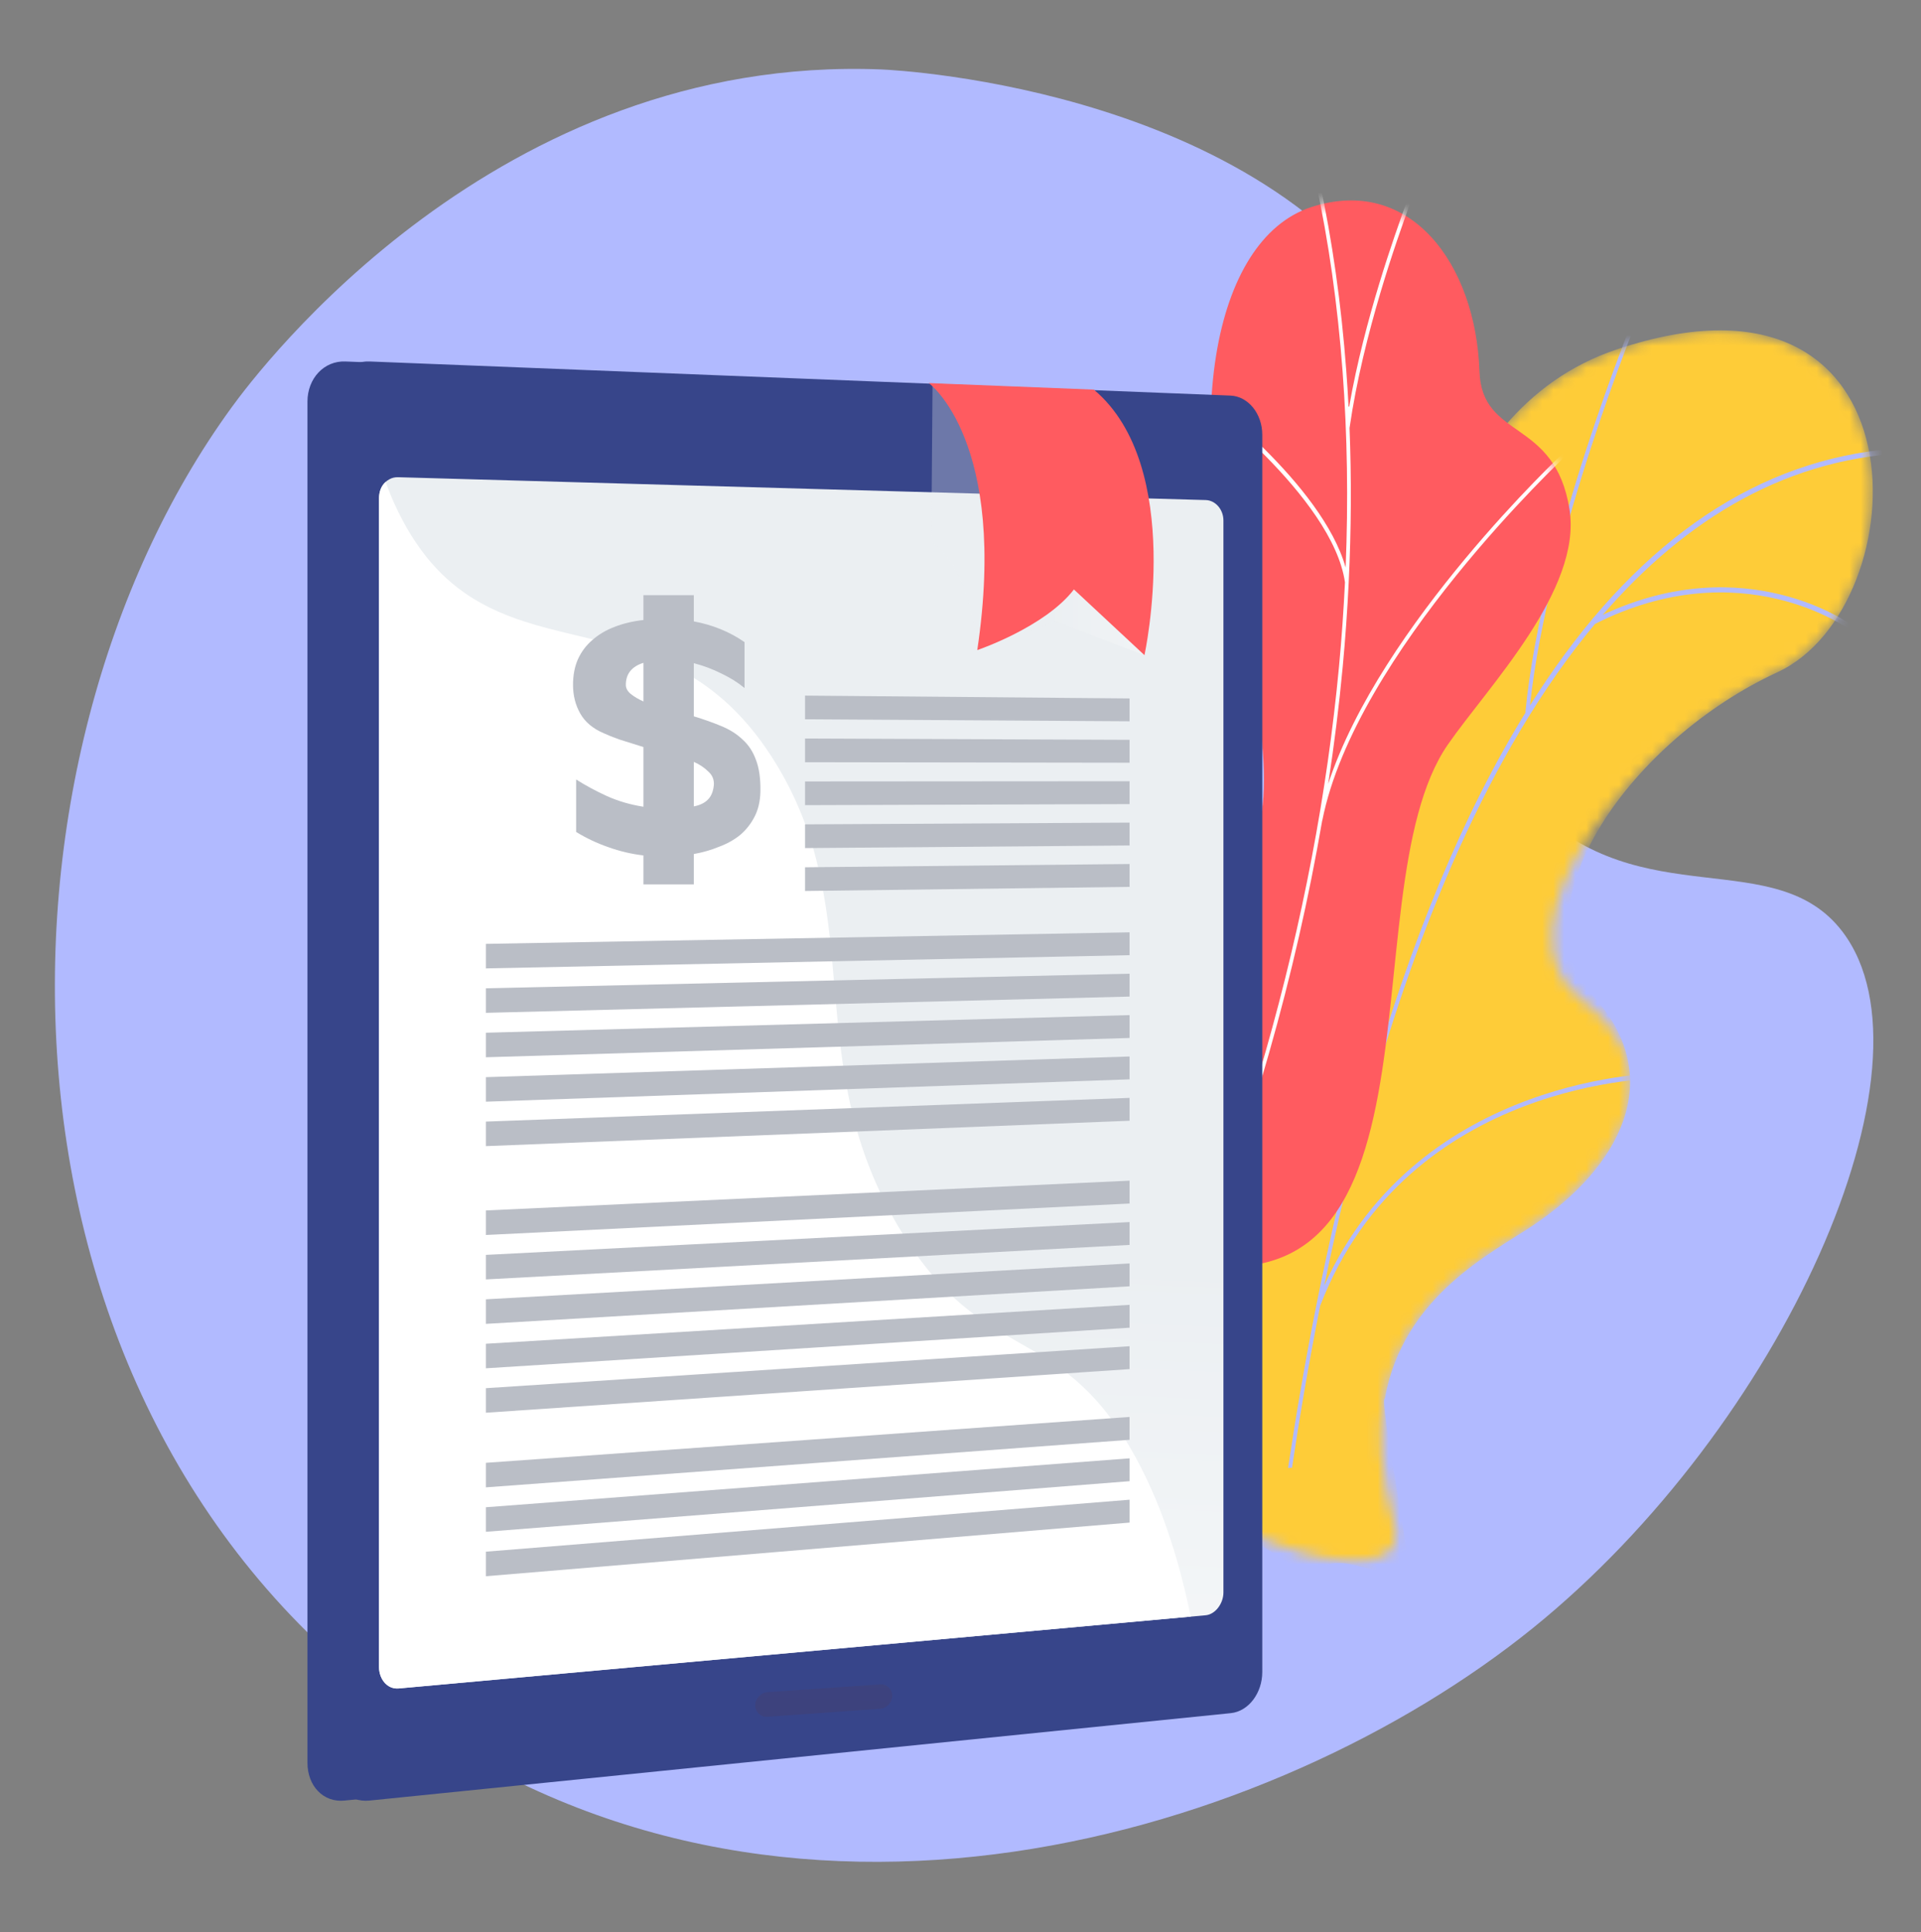 <svg width="175" height="176" viewBox="0 0 175 176" fill="none" xmlns="http://www.w3.org/2000/svg">
<rect x="0" y="0" width="175" height="176" fill="#808080" stroke="none"/>
<g clip-path="url(#clip0_71_2596)">
<path d="M21.083 37.13C23.608 33.656 45.232 4.926 80.282 6.325C82.033 6.395 116.216 8.209 128.825 30.73C138.151 47.39 128.277 62.171 139.655 73.522C149.569 83.412 161.753 76.865 167.845 84.863C177.126 97.046 162.347 129.948 139.639 148.298C116.193 167.244 71.336 181.145 36.472 155.866C-2.67 127.485 -2.273 69.256 21.083 37.13Z" fill="#B1BAFF"/>
<mask id="mask0_71_2596" style="mask-type:luminance" maskUnits="userSpaceOnUse" x="106" y="30" width="65" height="113">
<path d="M127.002 138.787C121.972 120.746 134.646 114.994 139.739 111.561C147.421 106.382 152.725 97.549 144.129 91.077C135.533 84.605 148.729 67.318 161.917 61.233C174.823 55.279 175.941 22.243 147.302 31.822C130.198 37.542 128.422 59.899 125.504 71.107C122.585 82.314 109.792 80.219 111.444 95.166C112.855 107.934 114.934 123.524 108.023 130.404C101.112 137.284 129.467 147.629 127.002 138.787Z" fill="white"/>
</mask>
<g mask="url(#mask0_71_2596)">
<path d="M161.917 61.233C148.729 67.318 137.811 82.43 145.291 90.897C151.902 98.38 147.421 106.382 139.739 111.561C135.916 114.138 127.823 118.021 126.15 127.426C125.584 127.231 128.851 143.472 128.232 143.522C125.471 143.744 120.645 140.533 119.898 143.978L105.412 134.677C106.459 131.072 108.498 127.943 111.29 125.164C118.201 118.284 112.855 107.934 111.444 95.166C109.792 80.219 122.585 82.314 125.504 71.107C128.422 59.899 130.198 37.542 147.302 31.822C175.941 22.243 174.823 55.279 161.917 61.233Z" fill="#FECC38"/>
</g>
<mask id="mask1_71_2596" style="mask-type:luminance" maskUnits="userSpaceOnUse" x="106" y="30" width="65" height="113">
<path d="M127.002 138.787C121.972 120.746 134.646 114.994 139.739 111.561C147.421 106.382 152.725 97.549 144.129 91.077C135.533 84.605 148.729 67.318 161.917 61.233C174.823 55.279 175.941 22.243 147.302 31.822C130.198 37.542 128.422 59.899 125.504 71.107C122.585 82.314 109.792 80.219 111.444 95.166C112.855 107.934 114.934 123.524 108.023 130.404C101.112 137.284 129.467 147.629 127.002 138.787Z" fill="white"/>
</mask>
<g mask="url(#mask1_71_2596)">
<path d="M174.655 41.234L174.676 40.767C162.393 41.011 151.592 47.333 142.575 59.555C141.483 61.035 140.418 62.602 139.378 64.253C141.041 48.809 149.258 28.824 149.341 28.622L149.034 28.421C148.949 28.628 140.472 49.246 138.962 64.862L138.998 64.865C133.339 74.022 128.47 85.727 124.487 99.769C123.688 102.588 122.952 105.409 122.273 108.206C122.101 94.448 113.353 83.025 113.261 82.907L113.004 83.253C113.099 83.374 122.397 95.518 121.904 109.745C121.181 112.808 120.528 115.834 119.938 118.789C119.937 118.79 119.937 118.791 119.936 118.792L119.937 118.792C118.883 124.066 118.029 129.11 117.342 133.718L117.701 133.689C118.383 129.129 119.227 124.143 120.268 118.931C128.267 98.223 151.212 98.194 151.435 98.219L151.512 97.757C151.303 97.707 129.259 97.846 120.638 117.11C121.792 111.521 123.172 105.703 124.82 99.894C129.034 85.036 135.531 68.538 145.304 56.832C158.591 50.118 168.39 57.274 168.488 57.348L168.679 56.937C168.582 56.864 159.046 49.892 146.009 56.003C153.523 47.32 162.928 41.468 174.655 41.234ZM107.909 126.65L107.594 126.894C107.639 127.004 107.799 127.248 108.188 127.839C109.008 129.084 110.53 131.397 111.991 134.148L112.417 134.114C110.907 131.231 109.312 128.808 108.462 127.518C108.182 127.093 107.941 126.727 107.909 126.65Z" fill="#B1BAFF"/>
</g>
<path d="M104.157 113.926L98.592 95.543C101.579 90.106 107.664 85.409 110.031 82.733C115.027 77.088 116.65 74.442 113.623 59.117C107.191 38.607 110.544 21.801 119.418 18.877C128.41 15.914 134.441 23.981 134.777 33.822C134.992 40.119 141.647 38.033 142.979 46.389C144.149 53.722 135.556 62.541 131.9 67.817C122.351 81.596 133.747 123.692 104.157 113.926Z" fill="#FF5B60"/>
<mask id="mask2_71_2596" style="mask-type:luminance" maskUnits="userSpaceOnUse" x="96" y="18" width="48" height="97">
<path d="M122.589 112.415C134.344 97.94 118.154 87.651 131.9 67.817C135.556 62.541 144.149 53.722 142.979 46.389C141.647 38.033 134.992 40.119 134.777 33.822C134.441 23.981 128.409 15.914 119.418 18.877C110.544 21.801 107.191 38.607 113.623 59.117C116.65 74.442 115.027 77.088 110.031 82.733C106.532 86.688 94.901 95.057 97.176 103.709C99.451 112.361 118.257 117.749 122.589 112.415Z" fill="white"/>
</mask>
<g mask="url(#mask2_71_2596)">
<path d="M120.461 74.729C123.475 59.484 142.505 41.65 142.697 41.471L142.479 41.203C142.299 41.37 125.761 56.87 120.997 71.398C121.547 67.822 121.989 64.268 122.319 60.746C122.561 58.155 122.742 55.578 122.866 53.02L122.868 53.019C122.868 53.016 122.867 53.012 122.866 53.009C123.096 48.25 123.121 43.555 122.94 38.961L122.945 38.961C124.179 30.402 127.334 21.648 128.371 18.772C128.622 18.075 128.71 17.83 128.727 17.739L128.393 17.681C128.38 17.75 128.236 18.148 128.055 18.652C127.091 21.325 124.304 29.057 122.913 37.016C122.907 37.054 122.852 37.051 122.85 37.012C122.793 35.925 122.725 34.844 122.644 33.77C122.188 27.685 121.364 21.868 120.196 16.481C119.992 15.542 119.735 14.596 119.485 13.681C119.153 12.462 118.809 11.201 118.592 9.948L118.258 10.025C118.478 11.295 118.824 12.564 119.159 13.791C119.407 14.702 119.663 15.644 119.865 16.573C121.03 21.943 121.851 27.742 122.306 33.81C122.741 39.609 122.833 45.596 122.586 51.696C120.445 44.081 109.485 35.872 108.993 35.507L108.792 35.805C108.918 35.899 121.398 45.243 122.525 53.042C122.402 55.585 122.222 58.147 121.981 60.722C120.907 72.192 118.654 84 115.285 95.818C114.908 97.14 114.512 98.465 114.106 99.791L114.432 99.881C114.838 98.556 115.233 97.233 115.61 95.912C117.631 88.824 119.247 81.739 120.453 74.727L120.461 74.729ZM101.588 89.448C101.631 89.523 103.511 92.844 105.344 97.392L105.758 97.505C103.883 92.794 101.924 89.33 101.88 89.253L101.588 89.448Z" fill="white"/>
</g>
<path d="M112.942 39.597C112.942 37.693 111.552 36.098 109.922 36.033L31.462 32.926C29.509 32.849 28.009 34.483 28.009 36.578V160.569C28.009 162.663 29.441 164.207 31.393 164.009L109.968 156.045C111.598 155.879 112.942 154.203 112.942 152.299V39.597Z" fill="#37458A"/>
<path d="M114.991 39.597C114.991 37.693 113.72 36.098 112.09 36.033L33.663 32.926C31.711 32.849 30.244 34.483 30.244 36.578V160.569C30.244 162.663 31.702 164.207 33.654 164.009L112.123 156.045C113.753 155.879 114.991 154.203 114.991 152.299L114.991 39.597Z" fill="#37458A"/>
<path d="M111.452 47.411V145.053C111.452 146.064 110.705 147.051 109.838 147.129L41.66 153.313L36.308 153.798C35.999 153.825 35.702 153.761 35.462 153.628C34.897 153.315 34.528 152.623 34.528 151.851V45.397C34.528 44.795 34.712 44.269 35.105 43.914C35.218 43.813 35.345 43.726 35.468 43.659C35.702 43.526 35.967 43.459 36.271 43.468L41.651 43.62L109.846 45.549C110.716 45.574 111.452 46.4 111.452 47.411Z" fill="url(#paint0_linear_71_2596)"/>
<path d="M108.471 147.251L36.334 153.793C35.308 153.886 34.528 152.953 34.528 151.85V45.398C34.528 44.796 34.739 44.262 35.133 43.909C35.369 44.541 35.605 45.163 35.88 45.773C43.986 63.755 60.13 51.997 70.804 69.744C79.159 83.635 72.703 96.797 82.142 112.235C89.603 124.436 96.248 120.28 103.046 132.021C105.663 136.542 107.367 141.845 108.471 147.251Z" fill="white"/>
<path d="M102.901 65.701L73.338 65.519V63.36L102.901 63.619V65.701Z" fill="#BABEC6"/>
<path d="M102.901 69.472L73.338 69.429V67.27L102.901 67.389V69.472Z" fill="#BABEC6"/>
<path d="M102.901 73.242L73.338 73.339V71.18L102.901 71.16V73.242Z" fill="#BABEC6"/>
<path d="M102.901 77.012L73.338 77.249V75.089L102.901 74.93V77.012Z" fill="#BABEC6"/>
<path d="M102.901 80.782L73.338 81.158V78.999L102.901 78.7V80.782Z" fill="#BABEC6"/>
<path d="M102.901 87.005L44.265 88.209V85.974L102.901 84.923V87.005Z" fill="#BABEC6"/>
<path d="M102.901 90.775L44.265 92.256V90.021L102.901 88.693V90.775Z" fill="#BABEC6"/>
<path d="M102.901 94.545L44.265 96.303V94.068L102.901 92.463V94.545Z" fill="#BABEC6"/>
<path d="M102.901 98.315L44.265 100.35V98.115L102.901 96.233V98.315Z" fill="#BABEC6"/>
<path d="M102.901 102.086L44.265 104.397V102.162L102.901 100.003V102.086Z" fill="#BABEC6"/>
<path d="M102.901 109.626L44.265 112.491V110.256L102.901 107.544V109.626Z" fill="#BABEC6"/>
<path d="M102.901 113.396L44.265 116.538V114.303L102.901 111.314V113.396Z" fill="#BABEC6"/>
<path d="M102.901 117.166L44.265 120.586V118.35L102.901 115.084V117.166Z" fill="#BABEC6"/>
<path d="M102.901 120.936L44.265 124.633V122.398L102.901 118.854V120.936Z" fill="#BABEC6"/>
<path d="M102.901 124.707L44.265 128.68V126.445L102.901 122.624V124.707Z" fill="#BABEC6"/>
<path d="M102.901 131.147L44.265 135.478V133.243L102.901 129.065V131.147Z" fill="#BABEC6"/>
<path d="M102.901 134.917L44.265 139.526V137.29L102.901 132.835V134.917Z" fill="#BABEC6"/>
<path d="M102.901 138.687L44.265 143.573V141.337L102.901 136.605V138.687Z" fill="#BABEC6"/>
<path d="M81.278 154.459C81.278 155.071 80.784 155.602 80.175 155.646L69.931 156.376C69.306 156.42 68.799 155.953 68.799 155.333C68.799 154.713 69.306 154.175 69.931 154.132L80.175 153.427C80.785 153.385 81.278 153.847 81.278 154.459Z" fill="url(#paint1_linear_71_2596)"/>
<path opacity="0.3" d="M84.839 49.312L84.952 35.07L98.24 49.264C98.24 49.264 105.352 52.956 104.258 59.677L96.143 56.597L89.027 59.215C89.027 59.215 88.725 52.182 84.839 49.312Z" fill="url(#paint2_linear_71_2596)"/>
<path d="M99.648 35.49L84.612 34.894C84.612 34.894 91.864 40.158 89.028 59.215C89.028 59.215 95.193 57.127 97.832 53.691L104.259 59.677C104.259 59.677 108.001 42.499 99.648 35.49Z" fill="#FF5B60"/>
<path d="M63.205 80.558H58.615V77.917C57.526 77.791 56.457 77.54 55.409 77.162C54.382 76.806 53.407 76.345 52.485 75.779V71.001C53.344 71.546 54.277 72.049 55.283 72.51C56.31 72.971 57.421 73.296 58.615 73.484V68.046C57.735 67.773 57.002 67.543 56.415 67.354C55.828 67.144 55.356 66.956 55 66.788C54.015 66.369 53.303 65.772 52.862 64.996C52.422 64.221 52.202 63.351 52.202 62.387C52.202 61.507 52.349 60.731 52.642 60.061C52.957 59.369 53.397 58.782 53.963 58.3C54.529 57.797 55.199 57.399 55.975 57.105C56.771 56.791 57.651 56.581 58.615 56.477V54.213H63.205V56.602C64.924 56.917 66.464 57.546 67.826 58.489V62.67C67.219 62.167 66.517 61.727 65.72 61.349C64.924 60.951 64.085 60.637 63.205 60.406V65.248C64.106 65.52 64.934 65.814 65.689 66.128C66.464 66.442 67.114 66.851 67.638 67.354C68.183 67.836 68.591 68.454 68.864 69.209C69.157 69.963 69.294 70.927 69.273 72.101C69.252 72.981 69.073 73.746 68.738 74.396C68.403 75.046 67.963 75.601 67.418 76.062C66.873 76.502 66.234 76.859 65.5 77.131C64.788 77.424 64.023 77.644 63.205 77.791V80.558ZM65.029 71.535C65.07 71.032 64.903 70.613 64.526 70.278C64.169 69.921 63.729 69.628 63.205 69.397V73.453C63.75 73.348 64.169 73.149 64.463 72.856C64.777 72.562 64.966 72.122 65.029 71.535ZM57.012 62.387C57.012 62.68 57.159 62.953 57.452 63.204C57.767 63.456 58.154 63.686 58.615 63.896V60.375C57.547 60.71 57.012 61.381 57.012 62.387Z" fill="#BABEC6"/>
</g>
<defs>
<linearGradient id="paint0_linear_71_2596" x1="75.811" y1="33.711" x2="68.377" y2="194.208" gradientUnits="userSpaceOnUse">
<stop offset="0.494" stop-color="#EBEFF2"/>
<stop offset="1" stop-color="white"/>
</linearGradient>
<linearGradient id="paint1_linear_71_2596" x1="76.465" y1="118.416" x2="70.408" y2="271.84" gradientUnits="userSpaceOnUse">
<stop stop-color="#444B8C"/>
<stop offset="0.996" stop-color="#26264F"/>
</linearGradient>
<linearGradient id="paint2_linear_71_2596" x1="84.839" y1="47.374" x2="104.373" y2="47.374" gradientUnits="userSpaceOnUse">
<stop offset="0.494" stop-color="#EBEFF2"/>
<stop offset="1" stop-color="white"/>
</linearGradient>
<clipPath id="clip0_71_2596">
<rect width="175" height="175" fill="white" transform="translate(0 0.5)"/>
</clipPath>
</defs>
</svg>
